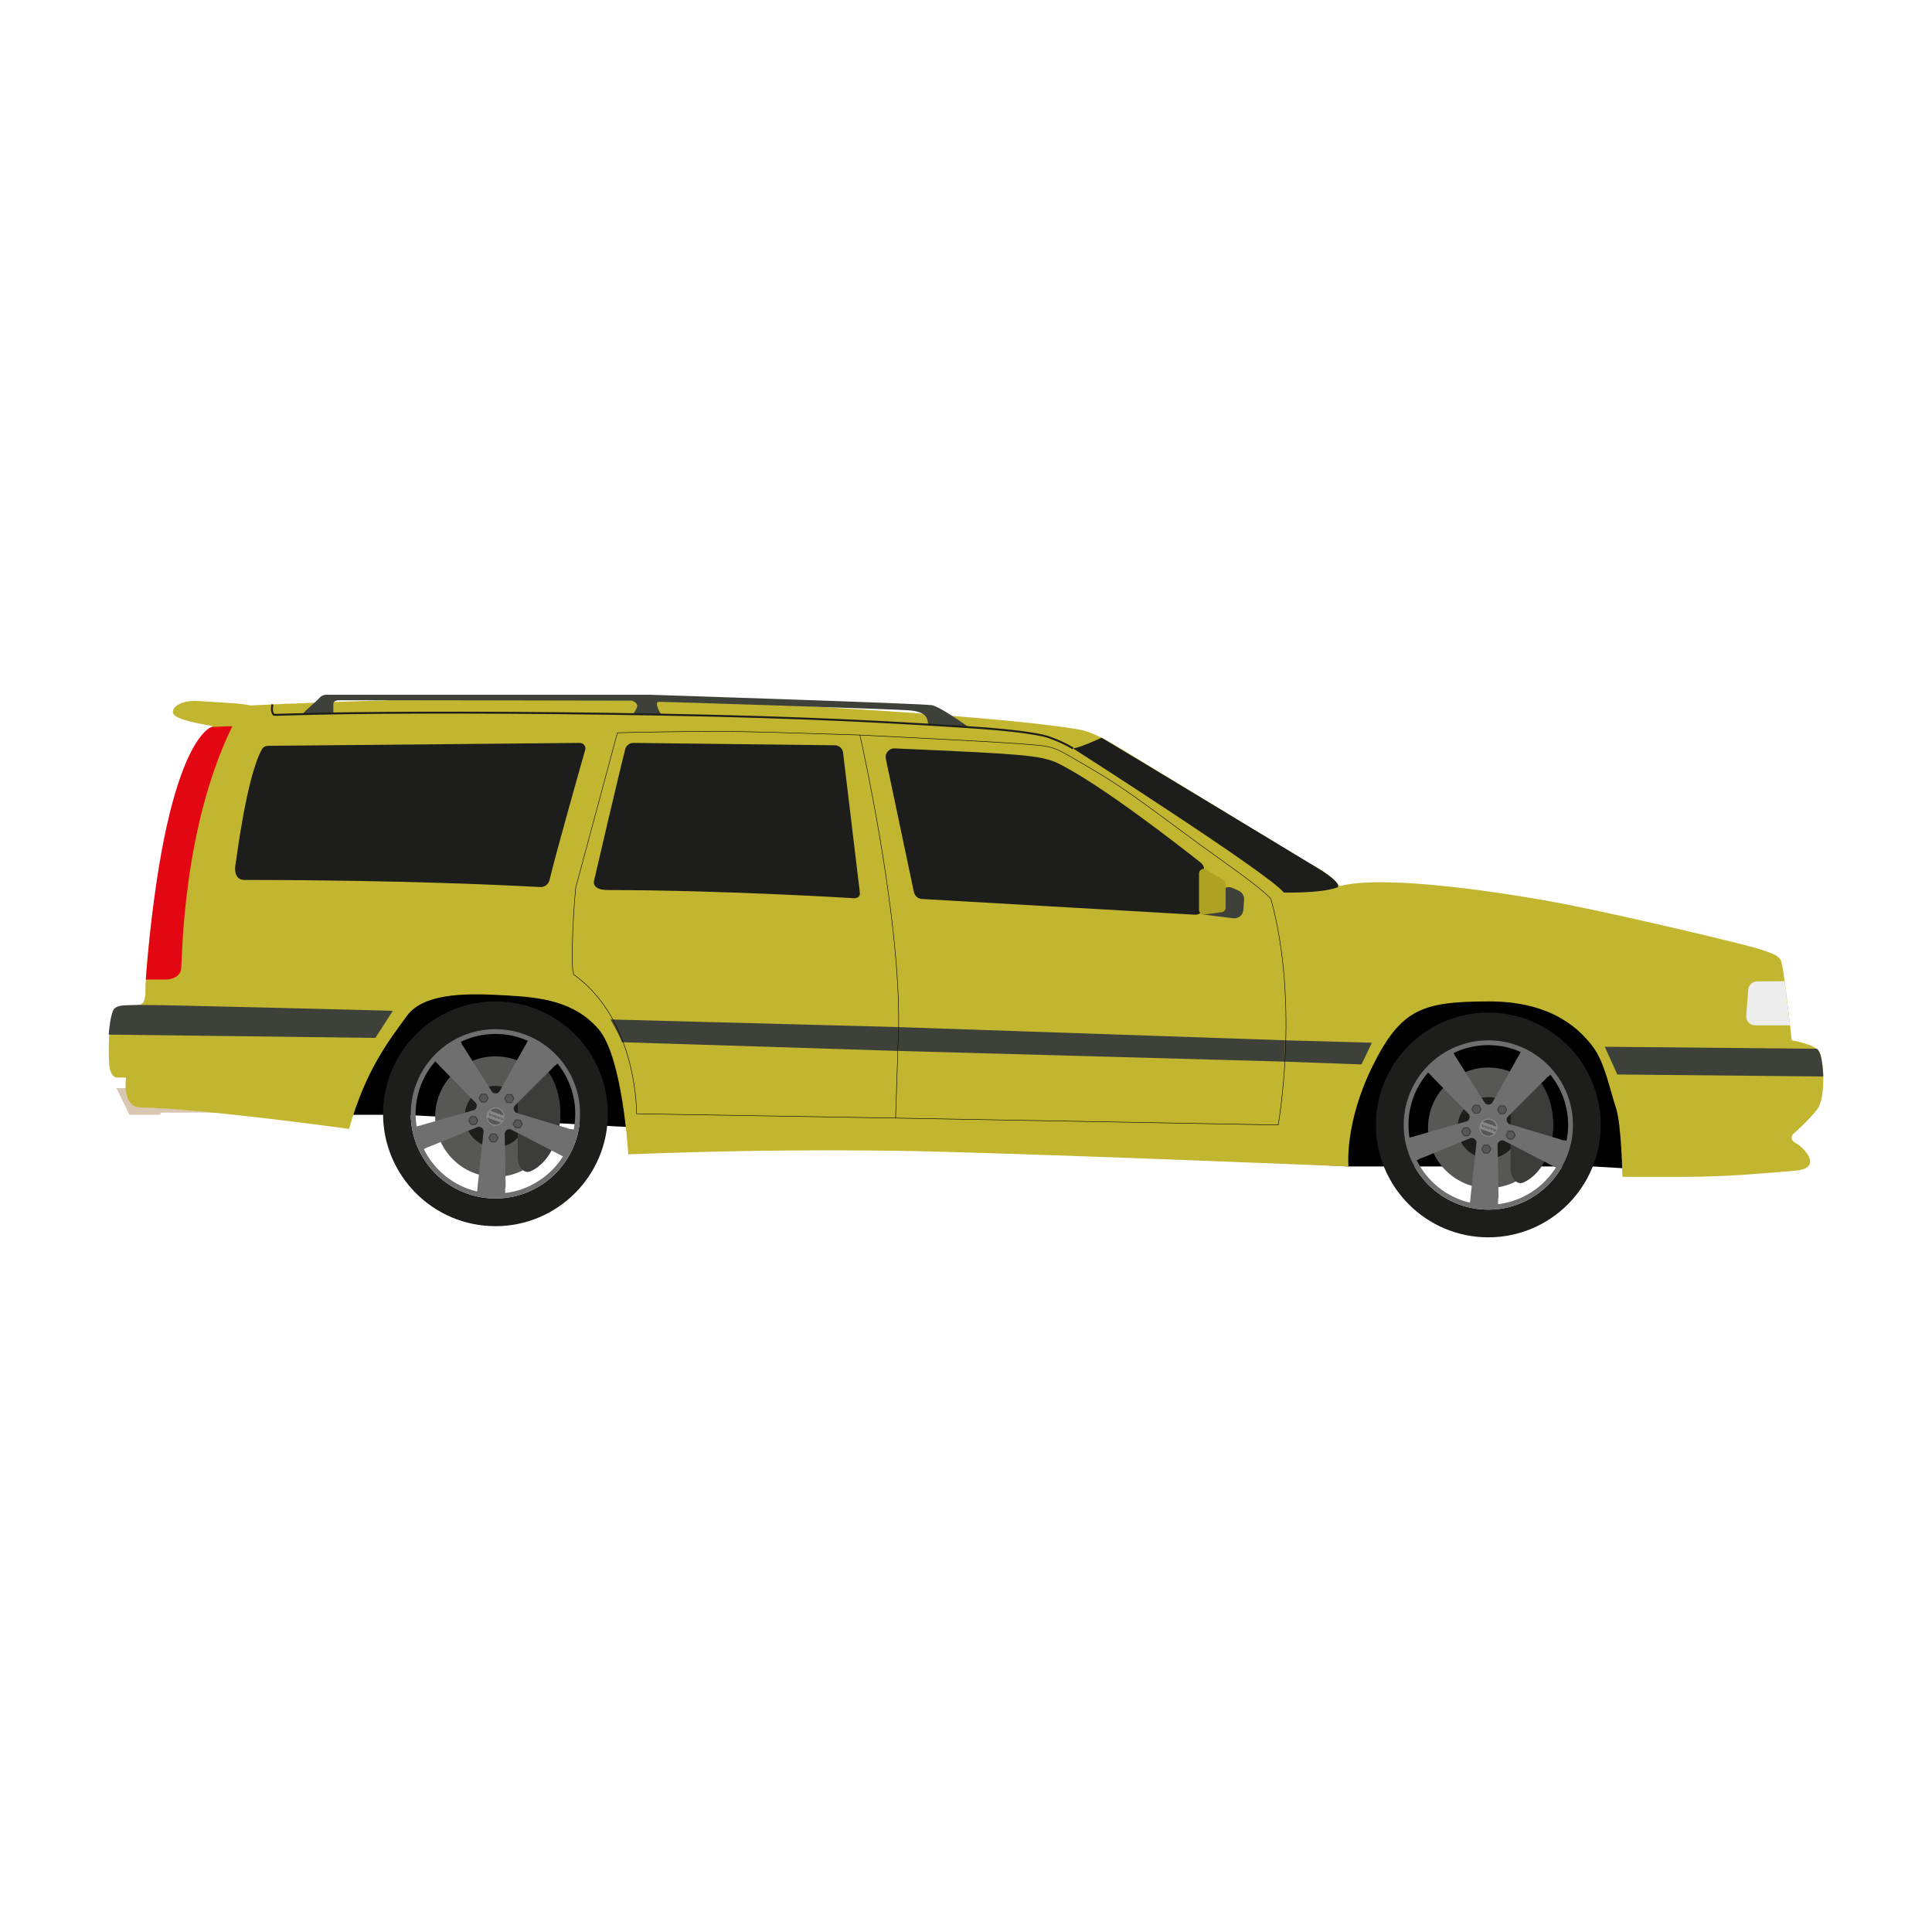 <?xml version="1.0" encoding="UTF-8"?>
<svg id="Calque_1" data-name="Calque 1" xmlns="http://www.w3.org/2000/svg" width="1000" height="1000" viewBox="0 0 1000 1000">
  <defs>
    <style>
      .cls-1, .cls-2 {
        fill: #575756;
      }

      .cls-3 {
        fill: #e30613;
      }

      .cls-4 {
        stroke: #1d1d1b;
      }

      .cls-4, .cls-5 {
        fill: none;
      }

      .cls-4, .cls-5, .cls-2 {
        stroke-miterlimit: 10;
      }

      .cls-6 {
        fill: #d9c7b1;
      }

      .cls-7 {
        fill: #afa122;
      }

      .cls-5 {
        stroke: #000;
        stroke-width: .25px;
      }

      .cls-2 {
        stroke: #3c3c3b;
        stroke-width: .5px;
      }

      .cls-8 {
        fill: #3c3c3b;
      }

      .cls-9 {
        fill: #706f6f;
      }

      .cls-10 {
        fill: #878787;
      }

      .cls-11 {
        fill: #3e413a;
      }

      .cls-12 {
        fill: #c2b630;
      }

      .cls-13 {
        fill: #1d1d1b;
      }

      .cls-14 {
        fill: #ededed;
      }
    </style>
  </defs>
  <g>
    <polygon points="152.09 569.34 170.09 577.02 209.03 577.02 697.96 603.76 824.43 603.76 839.63 604.65 873.27 575.31 788.09 495.63 533.48 491.45 165.14 485.09 152.09 569.34"/>
    <polygon class="cls-6" points="67.77 563.19 60.27 563.19 66.98 577.02 83.09 577.02 83.09 575.91 118.5 575.84 90.98 561.04 67.77 563.19"/>
    <path class="cls-12" d="m693.51,458.66c23.23-6.36,88.32,3.83,116.49,9.31,28.17,5.48,91.57,20.35,100.43,23.22s10.17,3.65,11.48,6.26,5.48,41,5.48,41c0,0,12.26,2.04,14.35,5.96s3.65,23.74-1.3,30c-4.96,6.26-12.26,12.52-12.26,12.52,0,0-2.61,2.61,1.3,4.7s14.87,13.04-.52,14.35c-15.39,1.3-36.26,3.13-54.78,3.13h-34.43s-.39-27-3.39-35.87-5.74-23.35-11.87-31.43-20.22-23.61-54.13-23.48-45.13,3.65-59.87,33.39c-14.74,29.74-12.52,52.04-12.52,52.04,0,0-178.04-7.3-232.43-8.09s-99.65.26-140.35,1.83c0,0-2.87-50.35-15.39-64.83s-29.93-16.43-47.15-17.41c-17.22-.98-42.65-2.35-52.04,10.57-9.39,12.91-21.33,27.98-29.93,58.5,0,0-75.71-10.51-108-11.15-9.78-.2-7.43-15.46-7.43-15.46h-4.7s-3.72.39-4.11-8.02-.39-27,4.7-28.37,9.2-.78,10.96-1.17,3.26-1.37,3.2-8.41,6.13-103.11,34.7-135.98c0,0-15.52-2.35-19.3-5.22s1.43-8.48,12.26-7.7,22.37,1.17,26.61,2.28c0,0,115.43-5.67,194.74-3.59,79.3,2.09,201.35,9.93,234.78,16.17,7.34,1.37,17.61,7.73,17.61,7.73l103.4,62.8s7.48,3.23,13.45,10.42Z"/>
    <path class="cls-13" d="m138.64,386.04l161.46-1.51c1.91-.02,3.3,1.8,2.78,3.64-3.55,12.52-15.14,53.5-18.47,67.37-.53,2.21-2.55,3.73-4.82,3.6-15.04-.84-71.57-3.68-153.05-3.68-4.7,0-5.22-4.7-4.7-7.57s5.76-45.94,13.73-60.04c.63-1.11,1.8-1.79,3.08-1.8Z"/>
    <path class="cls-13" d="m327.84,384.53l104.3,1.22c2.16.03,3.97,1.65,4.23,3.79,1.78,14.81,8.26,68.62,8.68,72.43s-4.43,2.87-4.43,2.87c0,0-64.39-4.04-126-4.17-9.13-.02-7.04-5.22-7.04-5.22,0,0,12.35-53.38,16.05-67.69.5-1.92,2.24-3.25,4.22-3.22Z"/>
    <path class="cls-13" d="m458.51,392.78l14.53,68.96c.42,1.99,2.12,3.45,4.15,3.57l141.28,8.13c2.58.15,4.76-1.91,4.76-4.49v-18.89c0-1.37-.62-2.67-1.7-3.52-9.09-7.21-52.4-41.16-74.74-51.86-9.13-3.8-17.77-4.4-83.68-7.31-2.94-.13-5.21,2.55-4.6,5.42Z"/>
    <path class="cls-13" d="m664.44,461.97s19.04.52,27.65-2.61c0,0,4.09-1.52-11.11-10.66-15.2-9.14-97.9-59.3-110.83-66.85,0,0-11.57,5.39-14.8,5.49,0,0,102.7,65.68,109.09,74.62Z"/>
    <path class="cls-14" d="m904.87,512.26l-1.01,13.48c-.2,2.69,1.92,4.98,4.62,4.98h18.05l-2.8-22.88-14.29.14c-2.41.02-4.39,1.89-4.57,4.29Z"/>
    <path class="cls-11" d="m830.61,541.8l6.52,14.35,106.6,1.04s-.29-12.85-3.45-14.35c0,0-102.49-.98-109.67-1.04Z"/>
    <polygon class="cls-11" points="710.09 539.71 704.7 550.96 664.96 549.5 664.96 538.45 710.09 539.71"/>
    <polygon class="cls-11" points="664.96 549.5 664.96 538.45 465.14 531.63 465.14 543.97 664.96 549.5"/>
    <path class="cls-11" d="m315.96,527.68s4.39,7.34,5.96,11.77l143.22,4.52v-12.35l-149.18-3.95Z"/>
    <path class="cls-11" d="m194.3,537.22l-138.04-1.71s.88-12.11,3.18-13.7,4.01-1.47,12.62-1.66,131.28,3.03,131.28,3.03l-9.05,14.04Z"/>
    <path class="cls-3" d="m75.46,507.01h10.7s7.04-.16,7.63-5.64.52-72.52,26.48-125.48c0,0-2.97,0-10.75.39,0,0-24.21,6.13-34.06,130.73Z"/>
    <path class="cls-11" d="m157.37,369.4h15.16v-4.99s0-1.86,2.54-1.96,151.92.2,151.92.2c0,0,3.91,1.08,2.54,3.82s-1.96,3.42-1.96,3.42h14.67s-4.11-6.65-1.17-6.65,119.35,3.72,129.03,4.4,9.81,4.04,10.37,7.44l20.93,1.31s-14.51-10.54-19.08-11.39-146.48-5.41-146.48-5.41h-165.65s-3.13-.4-4.7,1.5-10.96,9.53-8.15,8.32Z"/>
    <path class="cls-11" d="m627.14,470.65c-.12.32-1.61.64-1.8.93l-2.45,1.8,15.97,1.96c2.49,0,4.56-1.93,4.73-4.42l.36-5.22c.13-1.97-.97-3.82-2.77-4.64l-3.18-1.44c-2.49-1.13-5.42.07-6.39,2.63l-4.46,8.39Z"/>
    <path class="cls-7" d="m620.61,470.99v-18.87c0-1.86,2.03-3.01,3.62-2.05l8.98,5.4c.72.43,1.16,1.21,1.16,2.05v12.3c0,1.2-.89,2.22-2.08,2.37l-8.98,1.17c-1.43.19-2.7-.93-2.7-2.37Z"/>
    <path class="cls-5" d="m298.05,459.2l21.52-79.92s42.91-1.04,61.04-.65l18.13.39,46.33,1.43s20.97,91.83,20.06,151.17l-1.57,47.09-134.09-2.22s.78-48-32.22-71.87c0,0-1.3.65-1.04-13.3.26-13.96,1.04-24.33,1.83-32.12Z"/>
    <path class="cls-5" d="m463.57,578.71c86.62,1.56,198,3.57,198,3.57,0,0,11.22-61.91-3.65-116.68,0,0,.29-1.96-25.57-20.32-31-22.01-45.66-34.91-70.57-49.17-14.35-8.22-15.13-9.65-26.74-10.57-11.61-.91-12.21-1.17-89.97-5.09"/>
    <path class="cls-4" d="m555.35,387.36c-6.05-3.66-11.76-5.49-11.76-5.49,0,0-5.09-3.07-42.85-5.52-37.76-2.45-83.35-5.09-158.48-6.46s-140.67-1.21-176.48-.49c-27.52.55-23.54,1.08-24.52-.16s-.27-4.63-.27-4.63"/>
  </g>
  <g>
    <circle class="cls-1" cx="256.44" cy="577.96" r="31.2"/>
    <circle class="cls-13" cx="256.44" cy="577.96" r="15.92"/>
    <path class="cls-8" d="m267.99,553.75v45.49c0,4.9,3.35,8.49,6.66,7.01,8.94-3.99,15.42-15.8,15.42-29.75s-6.48-25.76-15.42-29.75c-3.3-1.47-6.66,2.11-6.66,7.01Z"/>
    <path class="cls-13" d="m256.44,518.32c-32.13,0-58.17,26.05-58.17,58.17s26.05,58.17,58.17,58.17,58.17-26.05,58.17-58.17-26.05-58.17-58.17-58.17Zm0,102c-24.2,0-43.83-19.62-43.83-43.83s19.62-43.83,43.83-43.83,43.83,19.62,43.83,43.83-19.62,43.83-43.83,43.83Z"/>
    <path class="cls-9" d="m256.44,532.67c-24.2,0-43.83,19.62-43.83,43.83s19.62,43.83,43.83,43.83,43.83-19.62,43.83-43.83-19.62-43.83-43.83-43.83Zm40.51,52.03c-.32-.11-.64-.21-.97-.28-.18-.01-.36-.03-.55-.02-.28.02-.55-.03-.8-.12-.32-.05-.65-.15-.96-.34l-26.5-7.94c-1.22-.73-1.61-2.32-.88-3.54l19.97-19.9c.31-.51.74-.85,1.21-1.05.21-.2.43-.4.63-.61.13-.15.26-.3.4-.46,5.78,7.11,9.25,16.17,9.25,26.05,0,2.81-.28,5.55-.82,8.21Zm-23.76-45.99c-.19.36-.38.72-.61,1.06-.09.44-.3.87-.66,1.25l-13.52,24.13c-.98,1.03-2.62,1.07-3.65.09l-15.07-23.82c-.44-.42-.69-.93-.77-1.44,0-.02-.02-.03-.03-.05-.16-.19-.3-.4-.42-.62,0,0,0-.02-.01-.03,5.44-2.63,11.54-4.11,17.99-4.11,5.96,0,11.63,1.27,16.75,3.55Zm-47.93,10.67s0,0,0,0c.36.16.71.56.95.98.34.21.66.49.89.89l19.34,19.78c.71,1.23.29,2.81-.95,3.52l-27.11,7.74c-.41.24-.83.34-1.24.35-.23.09-.48.15-.73.15-.25.11-.5.22-.76.32-.35-2.16-.53-4.36-.53-6.62,0-10.38,3.83-19.85,10.15-27.11Zm-5.9,45.37c.34-.17.69-.32,1.05-.45.02,0,.04,0,.06-.01.35-.31.8-.54,1.34-.61l25.61-10.44c1.41-.19,2.71.79,2.91,2.21l-3.06,28.03c.06.42.01.82-.1,1.18,0,.27,0,.54-.06.82-.08.41-.14.83-.2,1.24-12.11-2.86-22.15-11.04-27.53-21.95Zm42.17,22.74c-.03-.39-.06-.78-.07-1.17-.02-.82.11-1.62.27-2.41l-.5-27.47c.33-1.39,1.72-2.24,3.11-1.91l25.03,12.97c.47.11.85.34,1.16.62.05.02.1.03.15.05.25.1.49.21.74.33-6.46,10.25-17.29,17.45-29.88,19Z"/>
    <path class="cls-2" d="m251.2,566.28h-1.74c-.2,0-.38.11-.48.28l-.87,1.5c-.1.17-.1.38,0,.55l.87,1.5c.1.17.28.28.48.28h1.74c.2,0,.38-.11.48-.28l.87-1.5c.1-.17.1-.38,0-.55l-.87-1.5c-.1-.17-.28-.28-.48-.28Z"/>
    <path class="cls-2" d="m264.47,566.57h-1.74c-.2,0-.38.11-.48.28l-.87,1.5c-.1.17-.1.38,0,.55l.87,1.5c.1.17.28.28.48.28h1.74c.2,0,.38-.11.48-.28l.87-1.5c.1-.17.1-.38,0-.55l-.87-1.5c-.1-.17-.28-.28-.48-.28Z"/>
    <path class="cls-2" d="m245.85,577.95h-1.74c-.2,0-.38.11-.48.28l-.87,1.5c-.1.17-.1.38,0,.55l.87,1.5c.1.17.28.28.48.28h1.74c.2,0,.38-.11.48-.28l.87-1.5c.1-.17.1-.38,0-.55l-.87-1.5c-.1-.17-.28-.28-.48-.28Z"/>
    <path class="cls-2" d="m268.85,579.68h-1.74c-.2,0-.38.11-.48.28l-.87,1.5c-.1.17-.1.38,0,.55l.87,1.5c.1.17.28.28.48.28h1.74c.2,0,.38-.11.48-.28l.87-1.5c.1-.17.1-.38,0-.55l-.87-1.5c-.1-.17-.28-.28-.48-.28Z"/>
    <path class="cls-2" d="m256.27,586.92h-1.74c-.2,0-.38.11-.48.28l-.87,1.5c-.1.17-.1.38,0,.55l.87,1.5c.1.17.28.28.48.28h1.74c.2,0,.38-.11.48-.28l.87-1.5c.1-.17.1-.38,0-.55l-.87-1.5c-.1-.17-.28-.28-.48-.28Z"/>
    <circle class="cls-10" cx="256.48" cy="577.96" r="4.68"/>
    <g>
      <g>
        <path class="cls-1" d="m253.24,574.97c.84-.91,2.03-1.44,3.26-1.44.5,0,1,.09,1.48.26,1.68.6,2.81,2.16,2.9,3.93l-7.65-2.75Z"/>
        <path class="cls-10" d="m256.5,573.78c.48,0,.95.08,1.4.25,1.46.53,2.48,1.82,2.7,3.33l-6.9-2.49c.77-.69,1.77-1.09,2.8-1.09m0-.5c-1.43,0-2.79.67-3.68,1.8l8.33,3c.05-1.96-1.13-3.82-3.07-4.52-.52-.19-1.05-.28-1.57-.28h0Z"/>
      </g>
      <g>
        <path class="cls-1" d="m256.47,582.39c-.5,0-1-.09-1.48-.26-1.69-.61-2.82-2.17-2.9-3.96l7.67,2.76c-.84.92-2.04,1.46-3.28,1.46Z"/>
        <path class="cls-10" d="m252.36,578.54l6.93,2.5c-.77.7-1.78,1.11-2.82,1.11-.48,0-.95-.08-1.4-.25-1.47-.53-2.5-1.83-2.71-3.36m-.54-.72c-.06,1.97,1.12,3.85,3.07,4.55.52.19,1.05.28,1.57.28,1.44,0,2.81-.68,3.7-1.82l-8.34-3.01h0Z"/>
      </g>
    </g>
    <g>
      <path class="cls-1" d="m258.75,578.41l-.17-.06s.03-.09.05-.14c0,0,.03,0,.04,0,.14.05.28.1.42.15.07.02.13.05.2.07.03,0,.03.02.02.05-.02.04-.03.08-.04.12-.04-.01-.07-.03-.11-.04-.03-.01-.07-.03-.1-.04-.01,0-.03,0-.04.01-.03.03-.06.06-.09.09-.06.06-.13.11-.19.17-.09.08-.18.17-.27.25-.05.05-.1.09-.15.13-.02.02-.03.02-.05.01-.17-.06-.33-.12-.5-.18-.02,0-.03-.02-.04-.04,0-.09-.02-.18-.03-.26-.01-.08-.03-.17-.04-.25-.01-.07-.02-.14-.03-.21-.01-.07-.02-.15-.04-.22,0,0-.01-.02-.02-.02-.06-.02-.12-.04-.17-.06-.03,0-.04-.02-.02-.05.01-.03.02-.06.03-.09,0-.02.02-.02.04-.02,0,0,.01,0,.02,0,.3.11.61.22.91.33t.03.06s-.02.06-.03.09c0,0-.02.01-.03.01-.07-.02-.15-.05-.22-.08.02.12.04.23.06.34.01.07.03.13.04.2,0,.05.02.09.02.14.17-.15.34-.31.51-.46Z"/>
      <path class="cls-1" d="m254.93,576.89s-.03.07-.04.11c0,0-.02.01-.03,0-.06-.02-.12-.04-.18-.06-.02,0-.03,0-.05,0-.05.05-.11.09-.16.14-.04.03-.07.07-.11.11-.05.05-.11.09-.16.14-.07.06-.13.12-.2.18-.03.02-.05.05-.08.08-.02.02-.03.02-.05.01-.17-.06-.33-.12-.5-.18-.02,0-.03-.02-.03-.04,0-.07-.02-.13-.03-.2-.01-.09-.02-.18-.04-.27-.01-.1-.03-.19-.04-.29,0-.06-.02-.13-.03-.19,0,0-.02-.02-.03-.02-.07-.03-.14-.05-.21-.08l.06-.16h.03c.31.12.62.23.93.35.04.02.05.02.03.06-.01.03-.02.06-.03.09,0,0-.02.02-.03.01-.06-.02-.12-.04-.18-.06-.01,0-.02,0-.04-.02.04.23.08.45.12.68.17-.16.34-.31.51-.46-.05-.02-.09-.03-.13-.05-.05-.02-.05-.02-.03-.06,0-.02.01-.03.02-.05.03-.02.06-.02.09,0,.21.08.42.15.63.23Z"/>
      <path class="cls-1" d="m256.23,578.25l.24-.66c-.06-.02-.11-.04-.17-.06-.07-.03-.06-.01-.04-.08,0-.02.02-.05.02-.07,0-.02.02-.03.04-.02,0,0,.01,0,.02,0,.28.1.55.2.83.3t.03.06s-.02.06-.03.08c0,.02-.01.03-.04.02-.06-.03-.13-.05-.2-.07l-.24.67c.11.03.21.08.32.1.11.02.25-.04.3-.17.01-.03.02-.03.05-.02.03.01.06.02.09.03.03,0,.03.02.02.05-.03.09-.06.18-.1.27-.02.04-.03.09-.05.13,0,.02-.02.03-.05.02-.44-.16-.88-.32-1.32-.48-.02,0-.03-.02-.02-.04.02-.04.03-.08.04-.12,0,0,.02-.02.03-.02.07.02.14.05.22.08Z"/>
      <path class="cls-1" d="m254.93,576.89c-.21-.08-.42-.15-.63-.23-.03-.01-.06-.01-.09,0q.02-.06.08-.04c.2.07.4.14.6.22.02,0,.04.02.04.04Z"/>
      <path class="cls-1" d="m260.5,579.32s0,0,0-.01c0-.05-.02-.11-.03-.16,0-.08-.06-.15-.1-.22-.05-.08-.12-.13-.2-.19-.07-.05-.14-.1-.23-.12-.03,0-.06-.02-.09-.03,0,0-.01,0-.02,0-.03,0-.06,0-.1,0-.05,0-.09-.01-.14-.01-.07,0-.15.01-.22.04-.09.03-.16.08-.23.13-.06.05-.1.13-.12.21-.03.11,0,.21.04.31.03.06.06.12.1.17.06.08.14.13.22.18.06.03.12.05.18.08,0,0,0,0,0,0,.05.02.1.05.16.06.12.02.23.03.35,0,.05-.01.09-.02.13-.04.05-.02.09-.06.13-.09.03-.03.07-.05.09-.09.03-.05.04-.12.07-.18Zm-.51-.08c-.04.1-.1.2-.21.25-.09.04-.19.03-.25-.06-.05-.07-.06-.15-.04-.24,0-.04.02-.09.03-.13.03-.09.08-.16.15-.23.06-.05.16-.08.25-.04.03.01.05.04.06.06.03.05.05.1.05.16,0,.08,0,.16-.03.22Z"/>
      <path class="cls-1" d="m256.09,577.72c0-.08,0-.16-.04-.23,0-.02-.02-.04-.03-.06-.02-.03-.03-.07-.06-.09-.06-.06-.12-.11-.18-.16-.09-.07-.2-.11-.3-.14-.07-.02-.14-.03-.21-.04-.08,0-.17,0-.25.02-.08.02-.16.06-.23.11-.03.02-.06.06-.09.09-.06.09-.09.19-.07.3,0,.04.03.07.03.11.01.09.08.14.12.21.02.03.05.05.07.07.03.03.06.06.1.08.07.04.14.07.2.1.08.02.15.05.22.06.1.02.21.02.31-.01.06-.02.13-.04.19-.07.07-.04.12-.1.16-.16.03-.05.05-.11.05-.18Zm-.63.14s-.1.08-.16.08c-.09,0-.19-.07-.2-.15,0-.05-.02-.1-.02-.15,0-.03,0-.07.02-.1.03-.07.04-.14.09-.19.05-.06.1-.12.18-.14.08-.02.16,0,.22.09.02.02.01.06.03.08.03.04.02.09.02.13,0,.05-.02.1-.03.14-.03.08-.07.14-.13.2Z"/>
    </g>
  </g>
  <g>
    <circle class="cls-1" cx="770.35" cy="583.75" r="31.2"/>
    <circle class="cls-13" cx="770.35" cy="583.75" r="15.92"/>
    <path class="cls-8" d="m781.9,559.54v45.49c0,4.9,3.35,8.49,6.66,7.01,8.94-3.99,15.42-15.8,15.42-29.75s-6.48-25.76-15.42-29.75c-3.3-1.47-6.66,2.11-6.66,7.01Z"/>
    <path class="cls-13" d="m770.35,524.1c-32.13,0-58.17,26.05-58.17,58.17s26.05,58.17,58.17,58.17,58.17-26.05,58.17-58.17-26.05-58.17-58.17-58.17Zm0,102c-24.2,0-43.83-19.62-43.83-43.83s19.62-43.83,43.83-43.83,43.83,19.62,43.83,43.83-19.62,43.83-43.83,43.83Z"/>
    <path class="cls-9" d="m770.35,538.45c-24.2,0-43.83,19.62-43.83,43.83s19.62,43.83,43.83,43.83,43.83-19.62,43.83-43.83-19.62-43.83-43.83-43.83Zm40.51,52.03c-.32-.11-.64-.21-.97-.28-.18-.01-.36-.03-.55-.02-.28.02-.55-.03-.8-.12-.32-.05-.65-.15-.96-.34l-26.5-7.94c-1.22-.73-1.61-2.32-.88-3.54l19.97-19.9c.31-.51.74-.85,1.21-1.05.21-.2.43-.4.63-.61.13-.15.26-.3.4-.46,5.78,7.11,9.25,16.17,9.25,26.05,0,2.81-.28,5.55-.82,8.21Zm-23.76-45.99c-.19.36-.38.72-.61,1.06-.09.44-.3.87-.66,1.25l-13.52,24.13c-.98,1.03-2.62,1.07-3.65.09l-15.07-23.82c-.44-.42-.69-.93-.77-1.44,0-.02-.02-.03-.03-.05-.16-.19-.3-.4-.42-.62,0,0,0-.02-.01-.03,5.44-2.63,11.54-4.11,17.99-4.11,5.96,0,11.63,1.27,16.75,3.55Zm-47.93,10.67s0,0,0,0c.36.16.71.56.95.98.34.21.66.49.89.89l19.34,19.78c.71,1.23.29,2.81-.95,3.52l-27.11,7.74c-.41.24-.83.34-1.24.35-.23.09-.48.15-.73.15-.25.11-.5.22-.76.32-.35-2.16-.53-4.36-.53-6.62,0-10.38,3.83-19.85,10.15-27.11Zm-5.9,45.37c.34-.17.69-.32,1.05-.45.02,0,.04,0,.06-.01.35-.31.8-.54,1.34-.61l25.61-10.44c1.41-.19,2.71.79,2.91,2.21l-3.06,28.03c.06.42.01.82-.1,1.18,0,.27,0,.54-.06.82-.08.41-.14.83-.2,1.24-12.11-2.86-22.15-11.04-27.53-21.95Zm42.17,22.74c-.03-.39-.06-.78-.07-1.17-.02-.82.11-1.62.27-2.41l-.5-27.47c.33-1.39,1.72-2.24,3.11-1.91l25.03,12.97c.47.11.85.34,1.16.62.05.02.1.03.15.05.25.1.49.21.74.33-6.46,10.25-17.29,17.45-29.88,19Z"/>
    <path class="cls-2" d="m765.11,572.06h-1.74c-.2,0-.38.11-.48.28l-.87,1.5c-.1.17-.1.38,0,.55l.87,1.5c.1.17.28.28.48.28h1.74c.2,0,.38-.11.48-.28l.87-1.5c.1-.17.1-.38,0-.55l-.87-1.5c-.1-.17-.28-.28-.48-.28Z"/>
    <path class="cls-2" d="m778.38,572.35h-1.74c-.2,0-.38.11-.48.28l-.87,1.5c-.1.17-.1.38,0,.55l.87,1.5c.1.17.28.28.48.28h1.74c.2,0,.38-.11.48-.28l.87-1.5c.1-.17.1-.38,0-.55l-.87-1.5c-.1-.17-.28-.28-.48-.28Z"/>
    <path class="cls-2" d="m759.76,583.73h-1.74c-.2,0-.38.11-.48.28l-.87,1.5c-.1.17-.1.38,0,.55l.87,1.5c.1.17.28.28.48.28h1.74c.2,0,.38-.11.48-.28l.87-1.5c.1-.17.1-.38,0-.55l-.87-1.5c-.1-.17-.28-.28-.48-.28Z"/>
    <path class="cls-2" d="m782.76,585.46h-1.74c-.2,0-.38.11-.48.28l-.87,1.5c-.1.17-.1.38,0,.55l.87,1.5c.1.17.28.28.48.28h1.74c.2,0,.38-.11.48-.28l.87-1.5c.1-.17.1-.38,0-.55l-.87-1.5c-.1-.17-.28-.28-.48-.28Z"/>
    <path class="cls-2" d="m770.18,592.7h-1.74c-.2,0-.38.11-.48.28l-.87,1.5c-.1.17-.1.38,0,.55l.87,1.5c.1.17.28.28.48.28h1.74c.2,0,.38-.11.48-.28l.87-1.5c.1-.17.1-.38,0-.55l-.87-1.5c-.1-.17-.28-.28-.48-.28Z"/>
    <circle class="cls-10" cx="770.4" cy="583.75" r="4.68"/>
    <g>
      <g>
        <path class="cls-1" d="m767.15,580.75c.84-.91,2.03-1.44,3.26-1.44.5,0,1,.09,1.48.26,1.68.6,2.81,2.16,2.9,3.93l-7.65-2.75Z"/>
        <path class="cls-10" d="m770.41,579.56c.48,0,.95.08,1.4.25,1.46.53,2.48,1.82,2.7,3.33l-6.9-2.49c.77-.69,1.77-1.09,2.8-1.09m0-.5c-1.43,0-2.79.67-3.68,1.8l8.33,3c.05-1.96-1.13-3.82-3.07-4.52-.52-.19-1.05-.28-1.57-.28h0Z"/>
      </g>
      <g>
        <path class="cls-1" d="m770.38,588.18c-.5,0-1-.09-1.48-.26-1.69-.61-2.82-2.17-2.91-3.96l7.67,2.76c-.84.92-2.04,1.46-3.28,1.46h0Z"/>
        <path class="cls-10" d="m766.27,584.32l6.93,2.5c-.77.7-1.78,1.11-2.82,1.11-.48,0-.95-.08-1.4-.25-1.47-.53-2.5-1.83-2.71-3.36m-.54-.72c-.06,1.97,1.12,3.85,3.07,4.55.52.19,1.05.28,1.57.28,1.44,0,2.81-.68,3.7-1.82l-8.34-3.01h0Z"/>
      </g>
    </g>
    <g>
      <path class="cls-1" d="m772.66,584.2l-.17-.06s.03-.09.05-.14c0,0,.03,0,.04,0,.14.05.28.1.42.15.07.02.13.05.2.07.03,0,.03.02.02.05-.02.04-.03.08-.04.12-.04-.01-.07-.03-.11-.04-.03-.01-.07-.03-.1-.04-.01,0-.03,0-.04.01-.03.03-.06.06-.09.09-.06.06-.13.11-.19.17-.09.08-.18.17-.27.25-.05.05-.1.09-.15.13-.02.02-.03.02-.05.01-.17-.06-.33-.12-.5-.18-.02,0-.03-.02-.04-.04,0-.09-.02-.18-.03-.26-.01-.08-.03-.17-.04-.25-.01-.07-.02-.14-.03-.21-.01-.07-.02-.15-.04-.22,0,0-.01-.02-.02-.02-.06-.02-.12-.04-.17-.06-.03,0-.04-.02-.02-.05.01-.03.02-.06.03-.09,0-.02.02-.02.04-.02,0,0,.01,0,.02,0,.3.11.61.22.91.33t.03.06s-.02.06-.03.09c0,0-.02.01-.03.01-.07-.02-.15-.05-.22-.08.02.12.04.23.06.34.01.07.03.13.04.2,0,.05.02.09.02.14.17-.15.34-.31.51-.46Z"/>
      <path class="cls-1" d="m768.84,582.67s-.03.07-.04.11c0,0-.02.01-.03,0-.06-.02-.12-.04-.18-.06-.02,0-.03,0-.05,0-.05.05-.11.09-.16.14-.04.03-.07.07-.11.11-.05.05-.11.09-.16.14-.07.06-.13.12-.2.18-.03.02-.05.05-.08.08-.02.02-.03.02-.05.01-.17-.06-.33-.12-.5-.18-.02,0-.03-.02-.03-.04,0-.07-.02-.13-.03-.2-.01-.09-.02-.18-.04-.27-.01-.1-.03-.19-.04-.29,0-.06-.02-.13-.03-.19,0,0-.02-.02-.03-.02-.07-.03-.14-.05-.21-.08l.06-.16h.03c.31.12.62.23.93.35.04.02.05.02.03.06-.01.03-.02.06-.03.09,0,0-.02.02-.03.01-.06-.02-.12-.04-.18-.06-.01,0-.02,0-.04-.02.04.23.08.45.12.68.17-.16.34-.31.51-.46-.05-.02-.09-.03-.13-.05-.05-.02-.05-.02-.03-.06,0-.02.01-.03.02-.05.03-.02.06-.02.09,0,.21.08.42.15.63.23Z"/>
      <path class="cls-1" d="m770.14,584.03l.24-.66c-.06-.02-.11-.04-.17-.06-.07-.03-.06-.01-.04-.08,0-.02.02-.05.02-.07,0-.02.02-.03.04-.02,0,0,.01,0,.02,0,.28.1.55.2.83.3t.03.06s-.02.06-.03.08c0,.02-.01.03-.04.02-.06-.03-.13-.05-.2-.07l-.24.67c.11.03.21.08.32.1.11.02.25-.04.3-.17.01-.03.02-.03.05-.02.03.01.06.02.09.03.03,0,.03.02.02.05-.03.09-.06.18-.1.27-.02.04-.03.09-.05.13,0,.02-.02.03-.05.02-.44-.16-.88-.32-1.32-.48-.02,0-.03-.02-.02-.04.02-.04.03-.08.04-.12,0,0,.02-.02.03-.02.07.02.14.05.22.08Z"/>
      <path class="cls-1" d="m768.84,582.67c-.21-.08-.42-.15-.63-.23-.03-.01-.06-.01-.09,0q.02-.06.08-.04c.2.07.4.14.6.22.02,0,.04.02.04.04Z"/>
      <path class="cls-1" d="m774.41,585.1s0,0,0-.01c0-.05-.02-.11-.03-.16,0-.08-.06-.15-.1-.22-.05-.08-.12-.13-.2-.19-.07-.05-.14-.1-.23-.12-.03,0-.06-.02-.09-.03,0,0-.01,0-.02,0-.03,0-.06,0-.1,0-.05,0-.09-.01-.14-.01-.07,0-.15.01-.22.04-.09.03-.16.08-.23.13-.06.05-.1.13-.12.21-.03.11,0,.21.04.31.03.06.06.12.1.17.06.08.14.13.22.18.06.03.12.05.18.08,0,0,0,0,0,0,.05.02.1.05.16.06.12.02.23.03.35,0,.05-.01.09-.02.13-.04.05-.02.09-.06.13-.09.03-.03.07-.05.09-.09.03-.05.04-.12.07-.18Zm-.51-.08c-.04.1-.1.2-.21.25-.09.04-.19.03-.25-.06-.05-.07-.06-.15-.04-.24,0-.04.02-.09.03-.13.03-.09.08-.16.15-.23.06-.05.16-.08.25-.04.03.01.05.04.06.06.03.05.05.1.05.16,0,.08,0,.16-.03.22Z"/>
      <path class="cls-1" d="m770,583.5c0-.08,0-.16-.04-.23,0-.02-.02-.04-.03-.06-.02-.03-.03-.07-.06-.09-.06-.06-.12-.11-.18-.16-.09-.07-.2-.11-.3-.14-.07-.02-.14-.03-.21-.04-.08,0-.17,0-.25.02-.08.02-.16.06-.23.11-.03.02-.06.06-.09.09-.06.09-.09.19-.07.3,0,.04.03.07.03.11.01.09.08.14.12.21.02.03.05.05.07.07.03.03.06.06.1.08.07.04.14.07.2.1.08.02.15.05.22.06.1.02.21.02.31-.01.06-.02.13-.04.19-.07.07-.04.12-.1.16-.16.03-.05.05-.11.05-.18Zm-.63.14s-.1.08-.16.08c-.09,0-.19-.07-.2-.15,0-.05-.02-.1-.02-.15,0-.03,0-.07.02-.1.03-.07.04-.14.09-.19.05-.06.1-.12.18-.14.08-.02.16,0,.22.09.02.02.01.06.03.08.03.04.02.09.02.13,0,.05-.02.1-.03.14-.03.08-.07.14-.13.2Z"/>
    </g>
  </g>
</svg>